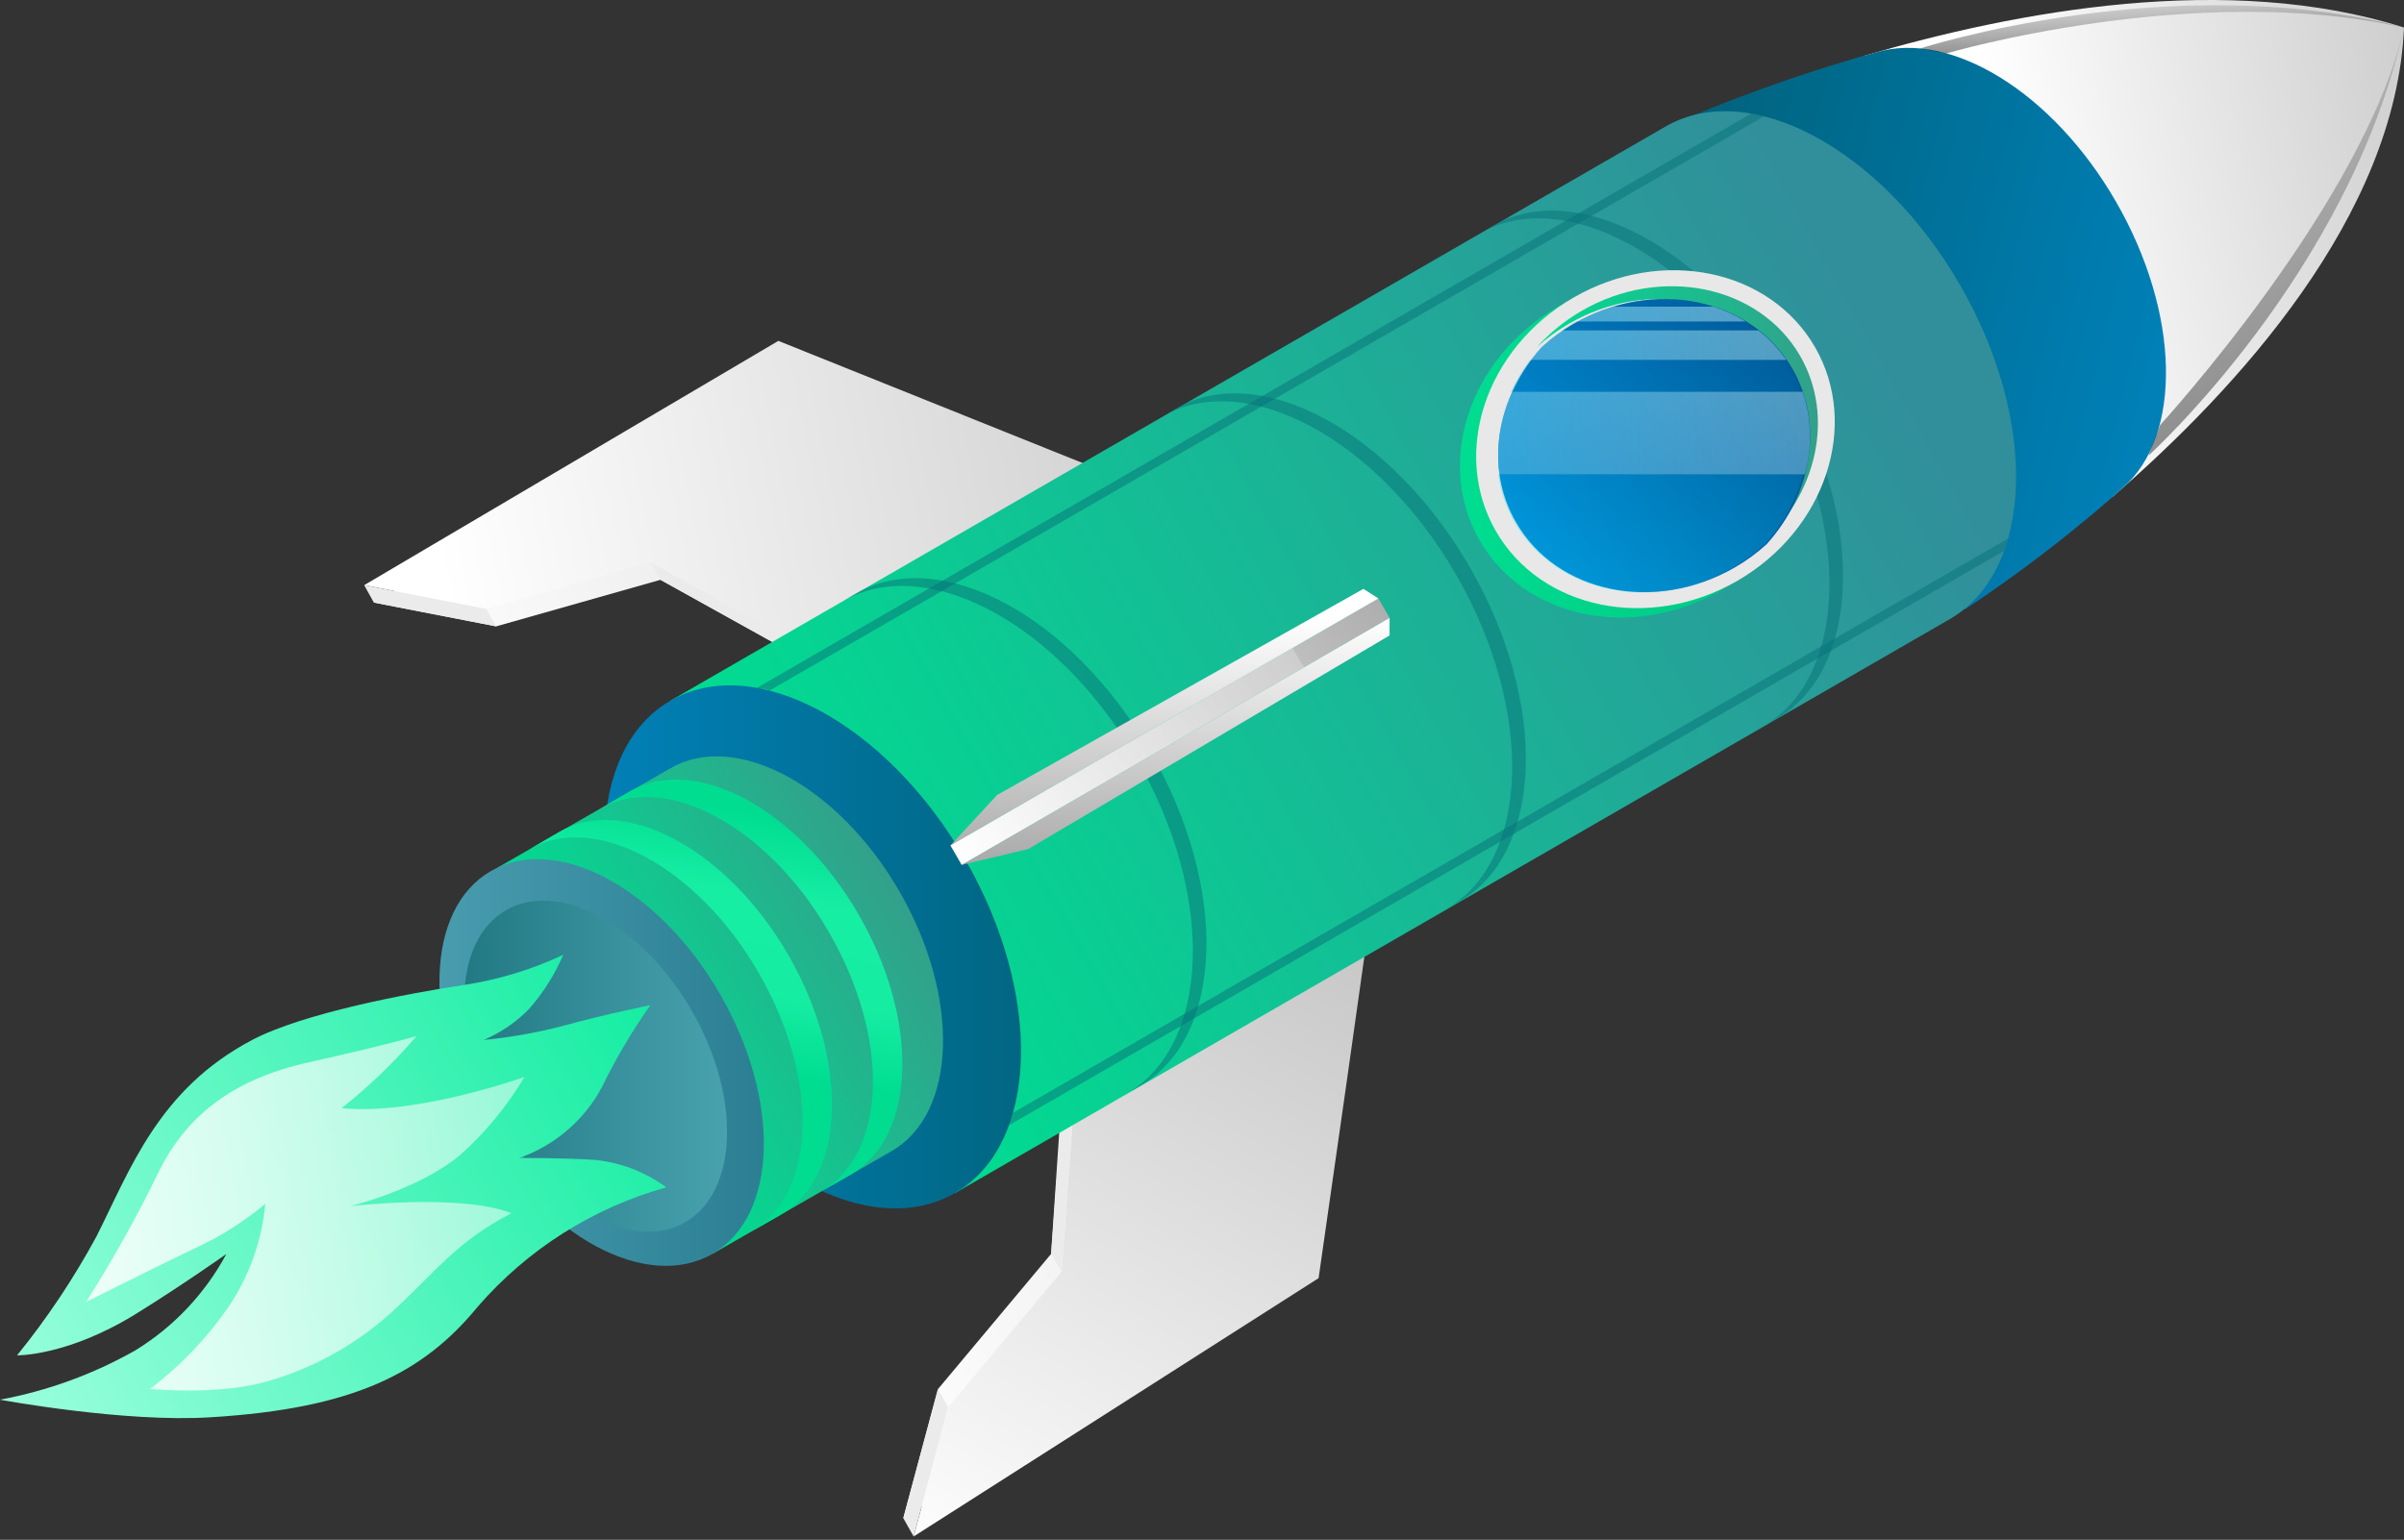 <?xml version="1.0" encoding="UTF-8"?> <svg xmlns="http://www.w3.org/2000/svg" width="167" height="107" viewBox="0 0 167 107" fill="none"><rect x="0" y="0" width="167" height="107" fill="#333333" stroke="none"/> <path d="M77.046 33.852L54.739 24.898L25.97 41.872L34.465 43.526L45.881 40.291L55.836 45.825L77.046 33.852Z" fill="url(#paint0_linear_759_581)"></path> <path d="M76.368 32.642L54.069 23.687L25.3 40.661L33.787 42.315L45.211 39.08L55.166 44.615L76.368 32.642Z" fill="url(#paint1_linear_759_581)"></path> <path d="M167 1.913C154.778 -1.968 140.119 0.759 129.486 3.881C129.429 3.97 128.97 4.172 128.913 4.268L146.412 34.571L146.751 34.522C155.375 27.059 166.436 15.015 167 1.913Z" fill="url(#paint2_linear_759_581)"></path> <path d="M146.992 14.014C142.603 6.406 135.536 2.106 130.364 3.631L129.082 3.986C124.53 5.315 120.068 6.932 115.722 8.827L136.496 42.348C140.017 40.016 143.383 37.459 146.572 34.692L147.476 33.885C151.606 30.279 151.469 21.783 146.992 14.014Z" fill="url(#paint3_linear_759_581)"></path> <path d="M94.713 60.322C94.713 60.927 90.881 87.55 90.881 87.55L62.749 105.501L65.169 96.514L73.019 87.131L74.044 73.271L94.713 60.322Z" fill="url(#paint4_linear_759_581)"></path> <path d="M95.432 61.589C95.432 62.194 91.6 88.817 91.6 88.817L63.468 106.768L65.888 97.78L73.754 88.357L74.77 74.497L95.432 61.589Z" fill="url(#paint5_linear_759_581)"></path> <path d="M25.3 40.662L25.969 41.872L34.465 43.526L33.787 42.316L25.3 40.662Z" fill="#EBEBEB"></path> <path d="M45.211 39.08L45.88 40.291L55.836 45.825L55.166 44.615L45.211 39.08Z" fill="#EBEBEB"></path> <path d="M65.863 97.78L65.153 96.514L62.749 105.493L63.467 106.768L65.863 97.78Z" fill="#EBEBEB"></path> <path d="M73.737 88.357L73.019 87.091L73.891 74.086L74.754 74.489L73.737 88.357Z" fill="#EBEBEB"></path> <path d="M136.158 19.799C130.696 10.343 121.54 5.414 115.699 8.794L46.575 48.689L66.333 82.912L135.456 43.017C141.297 39.637 141.612 29.246 136.158 19.799Z" fill="url(#paint6_linear_759_581)"></path> <path opacity="0.5" d="M124.136 26.705C118.682 17.249 109.518 12.328 103.677 15.7L102.813 16.201C108.654 12.901 117.763 17.814 123.2 27.245C128.638 36.676 128.339 47.083 122.498 50.456L123.442 49.923C129.283 46.551 129.59 36.152 124.136 26.705Z" fill="#067279"></path> <path opacity="0.5" d="M102.104 39.411C96.642 29.964 87.486 25.01 81.645 28.407L80.773 28.915C86.623 25.615 95.731 30.529 101.16 39.952C106.59 49.375 106.307 59.798 100.467 63.17L101.402 62.63C107.243 59.257 107.558 48.866 102.104 39.411Z" fill="#067279"></path> <path opacity="0.5" d="M79.918 52.247C74.464 42.759 65.299 37.87 59.458 41.242L58.595 41.743C64.436 38.443 73.544 43.356 78.982 52.779C84.419 62.202 84.121 72.609 78.255 75.998L79.191 75.465C85.057 72.085 85.371 61.694 79.918 52.247Z" fill="#067279"></path> <path d="M66.333 82.909C72.175 79.536 72.488 69.141 67.032 59.691C61.576 50.242 52.417 45.315 46.575 48.688C40.733 52.061 40.42 62.456 45.876 71.906C51.332 81.356 60.491 86.282 66.333 82.909Z" fill="url(#paint7_linear_759_581)"></path> <path d="M62.483 61.944C58.24 54.594 51.116 50.762 46.574 53.384L34.569 60.29L49.495 87.131L61.935 79.991C66.477 77.377 66.727 69.294 62.483 61.944Z" fill="url(#paint8_linear_759_581)"></path> <path fill-rule="evenodd" clip-rule="evenodd" d="M43.743 54.998C48.285 52.376 55.409 56.208 59.652 63.557C63.896 70.907 63.654 78.991 59.112 81.613L57.208 82.702C61.613 79.967 61.823 72.117 57.579 64.768C53.336 57.418 46.212 53.586 41.67 56.208L43.743 54.998ZM38.854 57.805C43.404 55.183 50.519 59.015 54.763 66.365C59.007 73.715 58.765 81.798 54.222 84.42L52.327 85.51C56.724 82.783 56.933 74.925 52.69 67.575C48.446 60.226 41.322 56.393 36.78 59.015L38.854 57.805Z" fill="url(#paint9_linear_759_581)"></path> <path d="M50.02 69.084C54.263 76.433 54.053 84.517 49.479 87.139C44.905 89.761 37.813 85.929 33.57 78.579C29.326 71.23 29.536 63.146 34.11 60.524C38.685 57.902 45.792 61.734 50.02 69.084Z" fill="url(#paint10_linear_759_581)"></path> <path d="M48.051 70.23C51.504 76.208 51.278 82.783 47.615 84.921C43.953 87.059 38.12 83.904 34.691 77.95C31.262 71.996 31.464 65.397 35.135 63.259C38.806 61.121 44.598 64.243 48.051 70.23Z" fill="url(#paint11_linear_759_581)"></path> <path d="M119.558 41.017C125.678 37.484 128.094 30.212 124.955 24.775C121.816 19.338 114.31 17.795 108.19 21.328C102.071 24.861 99.654 32.133 102.793 37.57C105.932 43.007 113.438 44.55 119.558 41.017Z" fill="url(#paint12_linear_759_581)"></path> <path d="M120.685 40.362C126.805 36.829 129.221 29.557 126.082 24.12C122.943 18.683 115.437 17.14 109.317 20.674C103.197 24.207 100.781 31.479 103.92 36.916C107.059 42.352 114.565 43.896 120.685 40.362Z" fill="#E8E8E8"></path> <path d="M125.048 24.728C122.2 19.807 115.367 18.411 109.865 21.606C108.705 22.278 107.657 23.128 106.759 24.123C107.436 23.508 108.177 22.967 108.969 22.509C114.52 19.282 121.313 20.702 124.161 25.623C126.387 29.488 125.516 34.353 122.37 37.822C126.218 34.328 127.468 28.931 125.048 24.728Z" fill="url(#paint13_linear_759_581)"></path> <path d="M124.51 25.615C121.662 20.694 114.869 19.298 109.318 22.501C108.526 22.958 107.785 23.499 107.108 24.115C103.969 27.584 103.074 32.457 105.325 36.313C108.165 41.234 114.966 42.63 120.508 39.435C121.3 38.977 122.041 38.436 122.719 37.822C125.865 34.344 126.736 29.48 124.51 25.615Z" fill="url(#paint14_linear_759_581)"></path> <path opacity="0.3" fill-rule="evenodd" clip-rule="evenodd" d="M112.011 21.308H118.925C116.672 20.613 114.263 20.613 112.011 21.308ZM125.128 27.229H104.959C105.317 26.454 105.755 25.718 106.266 25.035H124.015C124.058 25.099 124.102 25.163 124.146 25.226C124.234 25.354 124.322 25.481 124.402 25.616C124.695 26.129 124.938 26.669 125.128 27.229ZM109.518 22.34C109.474 22.366 109.428 22.388 109.382 22.411C109.326 22.438 109.269 22.466 109.211 22.502C109.002 22.62 108.805 22.756 108.605 22.895L108.509 22.961H122.071C121.784 22.738 121.485 22.53 121.176 22.34H109.518ZM104.653 35.151C104.373 34.446 104.178 33.709 104.072 32.957H125.25C125.058 33.715 124.788 34.45 124.443 35.151C123.956 36.118 123.34 37.013 122.612 37.814C122.211 38.176 121.788 38.513 121.345 38.822C121.038 39.04 120.732 39.25 120.401 39.443C115.956 42.049 110.712 41.614 107.34 38.822C106.491 38.12 105.773 37.273 105.218 36.321C105.004 35.944 104.815 35.553 104.653 35.151Z" fill="url(#paint15_linear_759_581)"></path> <path opacity="0.3" fill-rule="evenodd" clip-rule="evenodd" d="M112.093 21.307H119.007C119.796 21.559 120.552 21.905 121.258 22.34H109.6C110.392 21.908 111.228 21.562 112.093 21.307ZM107.083 24.123C106.821 24.406 106.573 24.702 106.34 25.011H124.089C123.551 24.233 122.898 23.542 122.153 22.961H108.591C108.062 23.312 107.557 23.7 107.083 24.123ZM104.154 32.957H125.38C125.903 31.075 125.85 29.08 125.227 27.229H105.058C104.221 29.014 103.907 31.001 104.154 32.957Z" fill="url(#paint16_linear_759_581)"></path> <path opacity="0.5" fill-rule="evenodd" clip-rule="evenodd" d="M112.093 21.307H119.007C119.796 21.559 120.552 21.905 121.258 22.34H109.6C110.392 21.908 111.228 21.562 112.093 21.307ZM107.083 24.123C106.821 24.406 106.573 24.702 106.34 25.011H124.089C123.551 24.233 122.898 23.542 122.153 22.961H108.591C108.062 23.312 107.557 23.7 107.083 24.123ZM104.154 32.957H125.38C125.903 31.075 125.85 29.08 125.227 27.229H105.058C104.221 29.014 103.907 31.001 104.154 32.957Z" fill="url(#paint17_linear_759_581)"></path> <path d="M95.753 41.587L66.031 58.747L66.81 60.095L96.531 42.935L95.753 41.587Z" fill="url(#paint18_linear_759_581)"></path> <path fill-rule="evenodd" clip-rule="evenodd" d="M69.26 55.248L94.714 40.92L95.755 41.589L66.025 58.749L69.26 55.248ZM71.431 58.999L66.808 60.096L96.53 42.937V44.155L71.431 58.999Z" fill="url(#paint19_linear_759_581)"></path> <path opacity="0.5" d="M66.808 60.096L66.025 58.749L89.776 45.034L90.591 46.365L66.808 60.096Z" fill="url(#paint20_linear_759_581)"></path> <path opacity="0.5" d="M70.366 77.329C70.293 77.603 70.156 77.918 70.092 78.192L139.223 38.274C139.304 37.991 139.417 37.701 139.498 37.419L70.366 77.329Z" fill="#067279"></path> <path opacity="0.5" d="M52.577 47.801C52.876 47.922 53.158 47.801 53.456 47.987L122.572 8.068C122.283 7.977 121.986 7.912 121.684 7.875L52.577 47.801Z" fill="#067279"></path> <path d="M135.213 3.712C135.213 3.712 152.373 -1.339 166.999 1.913C150.864 -2.282 133.397 3.365 133.397 3.365L135.213 3.712Z" fill="url(#paint21_linear_759_581)"></path> <path d="M150.058 29.536C150.058 29.536 164.265 14.046 167 1.913C163.232 19 149.251 31.658 149.251 31.658L150.058 29.536Z" fill="url(#paint22_linear_759_581)"></path> <path d="M45.179 69.85C45.179 69.85 42.218 70.439 39.257 71.246C37.407 71.743 35.517 72.083 33.61 72.263C34.786 71.76 35.853 71.031 36.748 70.117C37.735 68.994 38.538 67.722 39.128 66.349C36.954 67.371 34.645 68.075 32.27 68.438C28.285 69.035 21.04 70.415 17.523 72.263C11.004 75.691 9.052 81.266 6.704 85.913C5.125 88.834 3.277 91.603 1.186 94.182C1.186 94.182 4.687 94.247 9.455 91.294C12.634 89.326 15.724 87.139 15.724 87.139C14.244 89.896 12.059 92.209 9.391 93.843C6.471 95.495 3.298 96.651 0 97.264C0 97.264 8.681 98.878 14.683 98.482C24.501 97.877 29.358 95.465 33.174 90.818C36.633 86.82 41.193 83.93 46.284 82.508C44.843 81.446 43.144 80.788 41.363 80.604C39.241 80.451 36.062 80.467 36.062 80.467C38.523 79.607 40.572 77.857 41.806 75.562C42.774 73.57 43.902 71.66 45.179 69.85Z" fill="url(#paint23_linear_759_581)"></path> <g style="mix-blend-mode:hard-light"> <path d="M5.979 90.471C7.852 87.529 9.552 84.48 11.069 81.339C12.909 77.66 16.031 75.03 21.412 73.828C26.793 72.626 28.939 71.996 28.939 71.996C27.366 73.829 25.62 75.507 23.727 77.006C28.923 77.531 36.434 74.836 36.434 74.836C35.238 76.85 33.742 78.67 31.997 80.233C29.133 82.654 24.332 83.815 24.332 83.815C24.332 83.815 32.045 82.912 35.53 84.308C31.747 86.236 30.109 88.527 27.463 90.947C24.99 93.266 22.009 94.974 18.758 95.933C15.264 97.006 10.424 96.514 10.424 96.514C12.595 94.867 14.481 92.875 16.007 90.616C17.366 88.529 18.197 86.142 18.427 83.662C17.183 84.69 15.834 85.583 14.401 86.324C11.11 87.89 5.979 90.471 5.979 90.471Z" fill="url(#paint24_linear_759_581)"></path> </g> <defs> <linearGradient id="paint0_linear_759_581" x1="30.536" y1="49.786" x2="72.318" y2="25.664" gradientUnits="userSpaceOnUse"> <stop stop-color="white"></stop> <stop offset="1" stop-color="#D6D6D6"></stop> </linearGradient> <linearGradient id="paint1_linear_759_581" x1="30.657" y1="40.339" x2="135.536" y2="19.767" gradientUnits="userSpaceOnUse"> <stop stop-color="white"></stop> <stop offset="1" stop-color="#9D9D9D"></stop> </linearGradient> <linearGradient id="paint2_linear_759_581" x1="139.57" y1="14.523" x2="217.02" y2="0.001" gradientUnits="userSpaceOnUse"> <stop stop-color="white"></stop> <stop offset="0.74" stop-color="#9E9E9E"></stop> </linearGradient> <linearGradient id="paint3_linear_759_581" x1="116.577" y1="14.119" x2="150.469" y2="22.816" gradientUnits="userSpaceOnUse"> <stop stop-color="#00637E"></stop> <stop offset="1" stop-color="#0080B7"></stop> </linearGradient> <linearGradient id="paint4_linear_759_581" x1="56.965" y1="95.473" x2="100.497" y2="70.342" gradientUnits="userSpaceOnUse"> <stop stop-color="white"></stop> <stop offset="1" stop-color="#E0E0E0"></stop> </linearGradient> <linearGradient id="paint5_linear_759_581" x1="63.734" y1="109.72" x2="125.451" y2="7.262" gradientUnits="userSpaceOnUse"> <stop stop-color="white"></stop> <stop offset="1" stop-color="#838383"></stop> </linearGradient> <linearGradient id="paint6_linear_759_581" x1="56.458" y1="65.8" x2="130.696" y2="24.204" gradientUnits="userSpaceOnUse"> <stop stop-color="#00DD91"></stop> <stop offset="1" stop-color="#318F9B"></stop> </linearGradient> <linearGradient id="paint7_linear_759_581" x1="42.252" y1="65.942" x2="71.298" y2="65.884" gradientUnits="userSpaceOnUse"> <stop stop-color="#0180B7"></stop> <stop offset="1" stop-color="#016682"></stop> </linearGradient> <linearGradient id="paint8_linear_759_581" x1="41.822" y1="73.86" x2="62.475" y2="61.936" gradientUnits="userSpaceOnUse"> <stop stop-color="#00DD91"></stop> <stop offset="1" stop-color="#33A08B"></stop> </linearGradient> <linearGradient id="paint9_linear_759_581" x1="54.053" y1="74.626" x2="56.877" y2="57.281" gradientUnits="userSpaceOnUse"> <stop stop-color="#00DD91"></stop> <stop offset="0.307" stop-color="#15EDA3"></stop> <stop offset="0.682" stop-color="#16EEA4"></stop> <stop offset="1" stop-color="#00DD91"></stop> </linearGradient> <linearGradient id="paint10_linear_759_581" x1="30.552" y1="73.828" x2="53.061" y2="73.828" gradientUnits="userSpaceOnUse"> <stop stop-color="#489CAE"></stop> <stop offset="1" stop-color="#2C7F93"></stop> </linearGradient> <linearGradient id="paint11_linear_759_581" x1="32.206" y1="74.094" x2="50.52" y2="74.094" gradientUnits="userSpaceOnUse"> <stop stop-color="#227984"></stop> <stop offset="1" stop-color="#48A2AE"></stop> </linearGradient> <linearGradient id="paint12_linear_759_581" x1="101.417" y1="31.172" x2="126.329" y2="31.172" gradientUnits="userSpaceOnUse"> <stop stop-color="#00DD91"></stop> <stop offset="1" stop-color="#00C481"></stop> </linearGradient> <linearGradient id="paint13_linear_759_581" x1="106.751" y1="28.851" x2="126.282" y2="28.851" gradientUnits="userSpaceOnUse"> <stop stop-color="#00DD91"></stop> <stop offset="1" stop-color="#33A08B"></stop> </linearGradient> <linearGradient id="paint14_linear_759_581" x1="105.236" y1="35.498" x2="124.598" y2="25.817" gradientUnits="userSpaceOnUse"> <stop stop-color="#0071C9"></stop> <stop offset="1" stop-color="#005597"></stop> </linearGradient> <linearGradient id="paint15_linear_759_581" x1="123.233" y1="18.524" x2="110.317" y2="40.896" gradientUnits="userSpaceOnUse"> <stop stop-color="#005597"></stop> <stop offset="1" stop-color="#00EEFF"></stop> </linearGradient> <linearGradient id="paint16_linear_759_581" x1="116.893" y1="19.799" x2="106.22" y2="38.29" gradientUnits="userSpaceOnUse"> <stop stop-color="#C2EBF0"></stop> <stop offset="1" stop-color="#005597"></stop> </linearGradient> <linearGradient id="paint17_linear_759_581" x1="94.352" y1="21.824" x2="152.245" y2="21.824" gradientUnits="userSpaceOnUse"> <stop stop-color="#4BEBFF"></stop> <stop offset="1" stop-color="white" stop-opacity="0"></stop> </linearGradient> <linearGradient id="paint18_linear_759_581" x1="79.161" y1="73.219" x2="103.637" y2="50.118" gradientUnits="userSpaceOnUse"> <stop stop-color="white"></stop> <stop offset="1" stop-color="#AEAEAE"></stop> </linearGradient> <linearGradient id="paint19_linear_759_581" x1="81.669" y1="60.096" x2="81.669" y2="42.937" gradientUnits="userSpaceOnUse"> <stop stop-color="#A9A9A9"></stop> <stop offset="1" stop-color="white"></stop> </linearGradient> <linearGradient id="paint20_linear_759_581" x1="66.421" y1="59.419" x2="90.204" y2="45.688" gradientUnits="userSpaceOnUse"> <stop stop-color="white"></stop> <stop offset="1" stop-color="#DEDEDE"></stop> </linearGradient> <linearGradient id="paint21_linear_759_581" x1="150.198" y1="0.362" x2="150.198" y2="3.712" gradientUnits="userSpaceOnUse"> <stop stop-opacity="0.13"></stop> <stop offset="1" stop-opacity="0.42"></stop> </linearGradient> <linearGradient id="paint22_linear_759_581" x1="158.125" y1="1.913" x2="158.125" y2="31.658" gradientUnits="userSpaceOnUse"> <stop stop-opacity="0.13"></stop> <stop offset="1" stop-opacity="0.42"></stop> </linearGradient> <linearGradient id="paint23_linear_759_581" x1="-0.161" y1="96.982" x2="45.614" y2="70.552" gradientUnits="userSpaceOnUse"> <stop stop-color="#9BFFDD"></stop> <stop offset="1" stop-color="#15EDA3"></stop> </linearGradient> <linearGradient id="paint24_linear_759_581" x1="5.979" y1="84.308" x2="36.434" y2="84.308" gradientUnits="userSpaceOnUse"> <stop stop-color="white" stop-opacity="0.85"></stop> <stop offset="1" stop-color="white" stop-opacity="0.49"></stop> </linearGradient> </defs> </svg> 
